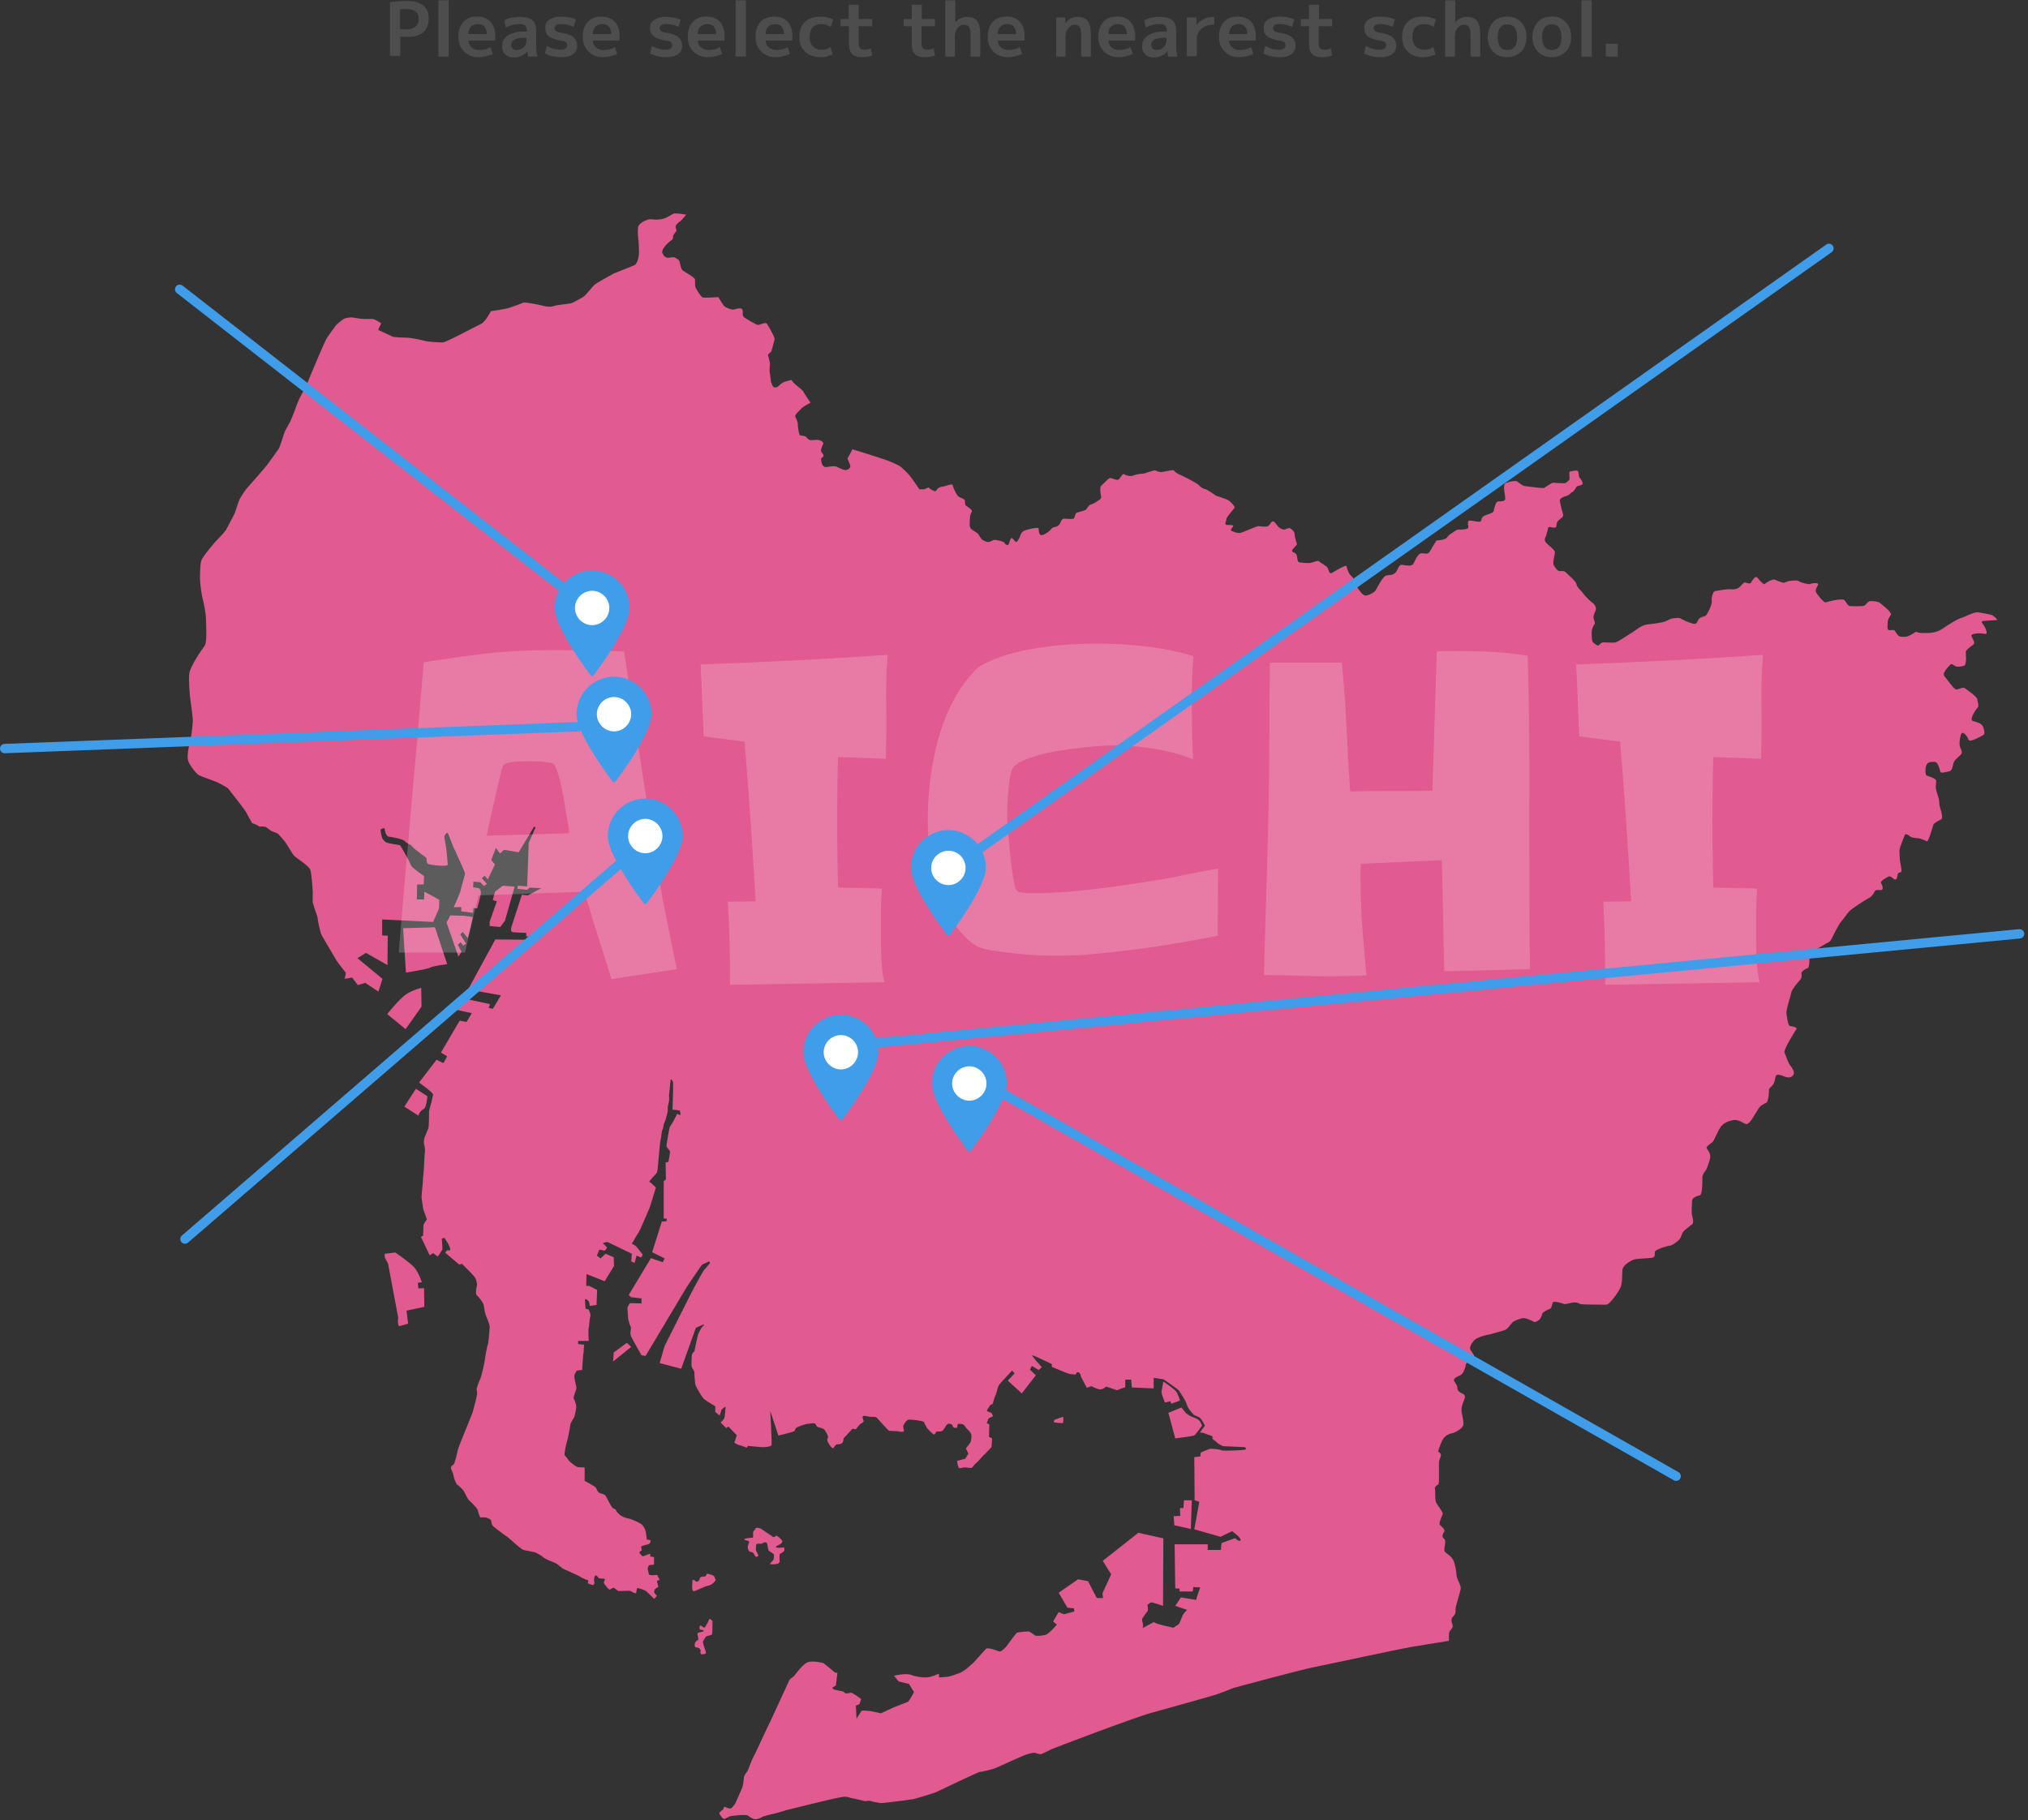 <?xml version="1.0" encoding="utf-8"?>
<!-- Generator: Adobe Illustrator 23.0.2, SVG Export Plug-In . SVG Version: 6.00 Build 0)  -->
<svg version="1.1" id="レイヤー_1" xmlns="http://www.w3.org/2000/svg" xmlns:xlink="http://www.w3.org/1999/xlink" x="0px"
	 y="0px" width="649px" height="582.6px" viewBox="0 0 649 582.6" style="enable-background:new 0 0 649 582.6;"
	 xml:space="preserve">
<rect x="0" y="0" width="649" height="582.6" fill="#333333" stroke="none"/>
<style type="text/css">
	.st0{opacity:0.85;}
	.st1{fill:#FF60A0;}
	.st2{opacity:0.2;}
	.st3{fill:#FFFFFF;}
	.st4{fill:#3F9DE9;}
	.st5{fill:none;stroke:#3F9DE9;stroke-width:3;stroke-linecap:round;stroke-linejoin:round;stroke-miterlimit:10;}
	.st6{fill:#4D4D4D;}
</style>
<g class="st0">
	<g>
		<polygon class="st1" points="196.4,432.9 196.2,435.8 202,431.1 200.6,429.8 		"/>
	</g>
	<g>
		<polygon class="st1" points="156.7,296.4 160.1,296.7 161.6,294.7 164.7,283.8 160.9,283.5 158.4,285.4 157.7,288.1 159,288.5 
			156.7,295 		"/>
	</g>
	<g>
		<path class="st1" d="M149.7,300.3c0,0,0.7-2.8,0.9-3.6s0.7-3.2,0.7-3.2l-3.1-0.4l-4.1-0.1l-1.2,2.3l3.8,10.9l1-1.6l-1.2-2.2
			l0.9-0.8l0.8,1l1-0.5l-1.9-3l0.8-0.8L149.7,300.3z"/>
	</g>
	<g>
		<path class="st1" d="M129,297.1l0.9,14.2c0,0,7.1-1.1,7.8-1.6s5.4-1.1,5.4-1.1l-3.9-11.8L129,297.1z"/>
	</g>
	<g>
		<path class="st1" d="M133.9,357.1c0,0,0.2-0.8,0.6-1.2c0.3-0.5,0.8-0.7,1.3-1.1c0.6-0.4,1-3.9,1-3.9l-3.7-2.4l-3.7,5.7
			L133.9,357.1z"/>
	</g>
	<g>
		<path class="st1" d="M123.9,324.6l5.9,4.8l5.1-7.2l-0.1-6c0,0-3.9,0.9-6,3C126.5,321.3,123.9,324.6,123.9,324.6z"/>
	</g>
	<g>
		<path class="st1" d="M135.7,412.3l-1.8,0.1l-0.2-1.8l1.3-0.2c0,0-1-3.1-2.4-4.7s-6.1-4.8-6.1-4.8l-3.4,0.4c0,0-0.1,1.2,0.2,1.5
			c0.2,0.3,0.9,1.7,0.9,1.7l3.2,17.1c0.1,0.3-0.1,1-0.1,1.3s0.3,1.6,0.3,1.6l3-0.8l-0.5-4.2l5.7-1.2L135.7,412.3z"/>
	</g>
	<g>
		<path class="st1" d="M226.9,518.4c-0.2,0.6-0.5,1.2-0.8,1.6s-0.5,1.2-0.9,0.9c-0.4-0.2-1.1-0.9-1.2-0.5c-0.1,0.4-0.3,1.1,0.1,1.2
			c0.4,0.1,1.6,0.2,0.9,0.6c-0.7,0.3-1.9,0.2-1.8,0.8s0.5,1.9,0.1,2s-0.7,0.5-0.9,0.9s-0.1,1.4,0.3,1.4s1.1,0.2,1.2,0.4
			s0.4,0.5,0.3,0.9c-0.1,0.4,0,0.9,0.3,0.9s1.6,0.1,1.4-0.7c-0.2-0.8-1.2-3.2-0.9-3.5s0.6-1.3,1.2-1.6c0.6-0.2,1.6-0.3,1.7-0.7
			c0.1-0.3,0.1-4.1,0.1-4.1C228,518.8,227.1,517.8,226.9,518.4z"/>
	</g>
	<g>
		<path class="st1" d="M228.7,504.8c-0.1-0.4-1-0.8-1.2-0.8c-0.4,0-1.2-0.5-1.3-0.2c-0.2,0.3-0.3,0.8-0.7,0.8
			c-0.3,0.1-1.3-0.1-1.5,0.5s-0.2,0.8-0.6,1c-0.3,0.2-0.8,0.2-0.8,0s-1-0.7-1-0.2c0,0.4-0.4,3.5,0.4,3.4c0.8-0.1,1.9-0.8,2.3-0.9
			c0.4-0.1,1.7-0.8,2.1-0.8c0.4,0,1.2-0.4,1.2-0.4s1.7-1.2,1.4-1.7C228.8,505.2,228.7,505.3,228.7,504.8z"/>
	</g>
	<g>
		<path class="st1" d="M240.7,492.2c-0.7,0-2.8,0.2-2.5,0.6c0.3,0.3,1.8,0.3,1.5,0.9c-0.2,0.6-0.5,1.3-0.4,1.8s0.4,1.2,0.8,1.2
			c0.3,0,0.8,0.2,1,0.4c0.2,0.2,0.6,1.2,0.8,1.2s1,0,0.7-0.7s-0.8-1.2-0.7-2s-0.1-1.5,0.7-1.5s1.2,0.1,1.4-0.1s1.3-0.7,1.5,0.1
			c0.2,0.8,0.2,2.1,0.7,2.4c0.4,0.3,1.5,0.8,1.5,1.2s0,1.2-0.2,1.6c-0.2,0.3-1.6,1.4-0.8,1.4s2.8,0.1,2.8-0.9s-0.2-2.3,0.2-2.5
			s1.2-0.6,1.3-1.1s0-1-0.4-0.9s-2.4,0.2-2.3-0.1s0.1-0.3,0.7-0.6c0.6-0.2,1.4-0.8,1.4-1.2s-1.7-2.1-2.1-1.8s-0.7,0.6-1.1,0.2
			c-0.4-0.3-3.7-2.5-3.7-2.5c-0.4-0.2-1.4-0.5-1.7-0.1c-0.2,0.4-0.8,1-0.8,1.3C240.9,491,241.3,492.2,240.7,492.2z"/>
	</g>
	<g>
		<path class="st1" d="M340.1,453.5c-0.4,0.1-2.1,0.8-2.3,0.8c-0.2,0.1-0.6,0.3-0.6,0.8c0,0.4,3,0.4,3,0.4S340.5,453.4,340.1,453.5z
			"/>
	</g>
	<g>
		<polygon class="st1" points="375.8,488.2 381.1,489.4 381.4,480.2 378.9,480.2 378.7,482.7 377.6,482.7 377.7,485.2 375.6,485.3 
					"/>
	</g>
	<g>
		<path class="st1" d="M384.7,456.3c0,0-0.5-1.2-0.8-1.5s-0.9-0.8-1.2-0.8c-0.2-0.1-1.7-0.7-1.9-0.8c-0.2-0.2-0.9-0.6-1.2-0.8
			c-0.2-0.2-1.5-1.9-1.5-1.9l-4.2,1.7l2.2,8.2c0,0,5.5-0.7,6-0.9S384.7,456.3,384.7,456.3z"/>
	</g>
	<g>
		<path class="st1" d="M372.3,442.2c0,0-0.5,2.6-0.6,3.2c-0.1,0.7,1.1,3.5,1.1,3.5l1.8-0.4l0.2,0.8l2.8-1c0,0-0.5-1.8-1-2.6
			C376.2,444.8,372.3,442.2,372.3,442.2z"/>
	</g>
	<g>
		<path class="st1" d="M637.3,196.8c-0.5-0.1-3.4-0.8-4.6-0.8c-1.3,0-4,1.5-5.1,1.8s-3.9,2-5.9,3.4s-4.3,1.4-4.8,1.4
			s-2.7,0.1-3.2-0.2s-0.8-0.1-1.5,0.4c-0.8,0.5,0,0-1.1,0.6s-1.9,0.4-2.8,0.4s-1.5-1.4-1.9-1.9s-1.2-0.1-1.9-0.2s-0.4-1.6-0.4-2.5
			s0.5-1.6,1-2.4c0.5-0.8-3.1-3.5-3.6-3.9s-2-0.5-2.9-0.5s-1.3,1-1.9,1.4c-0.6,0.4-3.9,0.2-4.6,0.2c-0.8,0-1.4-1.4-1.8-1.9
			c-0.4-0.5-3.2,0-3.7,0.1s-1.6,0.4-2.3,0.6c-0.6,0.2-2.7-2.4-3.1-3.2s0.2-1.5,0.6-2.4c0.4-0.9-2.1-0.5-2.5-0.3
			c-0.4,0.3-3.2-0.5-3.7-0.9s-1.9-0.1-2.5-0.1s-1.6,0.4-2.1,0.6s-2.5-0.8-3.1-1s-2.7,0.9-3.1,1.4s-1.9-1.5-2.5-2.1s-1.6,1.1-1.9,1.6
			c-0.2,0.5-1,0.4-1.6,0.1s-1,0.2-1.9,1.2s-2.2,1-3.2,0.9s-4.3,0.5-4.9,0.6s-1.2,2.2-1,3.2s-1.4,4.2-1.9,4.6c-0.5,0.4-1.4,0.4-2,0.9
			s-0.5,0.8-0.9,1.4c-0.4,0.6-1,0.4-1.9,0.1c-0.9-0.2-2.9-1.2-3.4-1.5s-1.6,0-2.2,0s-1.8,0.6-2.6,1c-0.9,0.4-4.2,0.8-5.9,1
			s-3.8,2-4.6,2.5c-0.9,0.5-4.5,3-5.4,3.2s-3.2,0-3.9,0c-0.6,0-1,0.5-1.4,0.9s-1.1-0.3-1.8-0.8s-0.5-3.2-0.5-3.7s0.4-1.6,0.8-2.1
			s0-1.2-0.2-1.9c-0.2-0.6,0.1-1.4,0.6-2.5s-0.5-2.3-1-2.6s-2.4-2.1-2.9-2.9c-0.5-0.8-2-1.9-2.2-3s-2.8-3.1-3.4-3.8
			c-0.6-0.6-1.4-0.4-2-0.4s-1.5-1.1-1.9-2s0.4-3.1,0.4-4s-2.1-2.2-2.9-3.2s0.1-1.9,0.2-2.5s0.4-1.2,0.5-2s1.1-0.2,2-0.2
			s0.6-0.8,0.8-1.4c0.1-0.6,0.9-1.3,1.6-1.8c0.8-0.5,0.3-1.6,0-2.5c-0.2-0.9-0.4-1.7-0.6-2.7s1-1.4,2.2-1.8c1.2-0.4,1.2-1,1.6-1.1
			s1.1-1,1.4-1.6c0.2-0.6,1.4-0.5,1.9-0.9s-0.2-1.5-0.7-2.1s-0.3-1.3-0.5-2c-0.3-0.8-2.1-0.1-2.6-0.1s-0.2,1.4-0.2,2.2
			s-0.8,1-1.1,1.4c-0.4,0.4-3.4,0-4.1,0s-2.6,1.6-3.1,1.7c-0.5,0.1-5-0.5-5.9-0.6s-1.8-0.9-2.4-1.4s-2.5-0.1-3.8,0.4
			c-1.2,0.5-0.2,3.6-0.2,4.9c0,1.2-1.4,0.9-2.3,1s-1.2,2.4-1.4,3.1s-2.4,1.1-3.2,1.6s-0.6,1.1-0.9,1.6c-0.2,0.5-2.9-0.2-3.6-0.2
			s-0.6,1-0.4,2c0.3,1-2.6,0.9-3.2,0.9s-1.4,0.7-2,1.1c-0.6,0.4-1,0.5-1.6,1.4s-3.4,1-3.4,1s-1.4,2.2-2.1,3.5
			c-0.8,1.2-1.6,0.5-2.8,0.6s-2.1,2.8-2.6,3.5s-2.3,0.4-3.4,0.2s-1.2,1-2,2.2s-2.2,1-3.2,1.2s-3,4.1-3.4,4.8
			c-0.4,0.6-1.8,1.4-2.9,1.6c-1.1,0.3-2.2-1.6-2.6-2.1s-1-2-1.4-3s-1.1-1.2-1.5-1.9c-0.4-0.6-0.8-1.9-0.9-2.4s-3.4,1.4-4.5,2.1
			c-1.1,0.7-1.1-0.8-1.5-1.5c-0.4-0.8-2.4-1.6-2.7-2.1c-0.4-0.5-2.1,0.4-3,0.5s-2.8-0.1-3.4-0.2s-0.6-1.4-0.8-2.2s-0.9-0.9-1.4-1.2
			s0.7-1.5,1.2-2s0-1.1-0.1-1.6s-0.4-1.4-0.4-2.1s-0.9-1.5-1.4-1.8s-1.4,0.4-2,0.4s-1.5-0.5-2-1.1s-0.9-1.4-1.5-1.5
			s-0.9,1.1-1.6,1.5s-2.6,0-3.1,0s-4.5,1.8-5.5,2.1c-1,0.4-2.6-0.4-3.1-0.6s0.1-0.8,0.5-1.4c0.4-0.6-1.4-0.4-2.1-0.5
			c-0.8-0.1,0-1.3,0-1.9s2.4-3.2,2.6-3.6c0.2-0.4-1.5-2.1-2-2.4s-1.6-0.6-2.3-0.9c-0.6-0.2-1.4-0.4-1.9-0.7
			c-0.5-0.4-2.6-1.8-3.1-1.9s-1.5-0.5-2-1.2s-6.1-3.5-6.5-3.6s-1.5-0.9-1.6-1.2c-0.1-0.4-3.5,0.5-4.1,0.5s-1.4-0.3-1.8-0.5
			c-0.4-0.3-3.4,1-3.9,1s-2.4,0.2-3.2,0.6s-2.4,0-2.9-0.4s-1.2,1-1.7,1.6s-2.4-0.5-2.9-0.4s-2.1,1.9-2.8,2.5c-0.6,0.6-0.1,3,0,3.6
			s-0.8,1-1.5,1.5s-1.4,0.8-1.9,0.9c-0.5,0.1-1.5,1.7-1.5,1.7s-2.4,0.8-2.9,0.9s-0.6,1.4-0.9,1.8c-0.2,0.4-2.4,0.1-3.2,0.1
			c-0.9,0-1.1,1.5-1.5,1.9s-0.5,0.6-1.5,0.8s-0.9,0.5-1.4,1s-2,1.6-2.8,1.6s-0.9-1.4-0.9-2.1s-4.3,0.4-4.9,0.8s-0.9,1.1-1,1.5
			s-0.5,1.2-1,1.8s-0.9-0.5-1.5-1s-0.9,1.2-1.2,1.9c-0.4,0.6-1.1,0-1.4-0.5s-2.3-0.8-2.9-0.9s-1.1,0.4-1.8,0.6
			c-0.6,0.3-1.5-0.2-2.1-0.5c-0.6-0.2-1.2-1.5-1.5-1.9c-0.2-0.4-1.4-1-2.2-1.6c-0.9-0.6-0.5-2.6-0.5-3.4s0.2-1.6,0.6-2.2
			s-1.4-1.6-1.8-1.9c-0.4-0.2-0.4-1.2-0.4-1.7s-1.6-0.9-2.1-1.3c-0.5-0.4-1.6-2.6-1.8-3.5c-0.1-0.9-2.2,0.3-3.5,0.4s-2,1.5-2,1.5
			s-1.8-0.6-2-1.1s-1.2,0.4-1.8,0.4s-1.4,0-1.4,0l-1-1.5c0,0-1.3-1.9-2.1-2.9s-1.8-1.8-2.5-2.5c-0.8-0.8-1.9-1.1-3.6-1.9
			c-1.7-0.8-12.2-4-12.2-4l-1.6,3c0,0,0.4,0.9,0.8,1.9s-0.4,1.5-1,1.7c-0.6,0.3-2.4-0.6-3.2-1c-0.9-0.4-2.4,0-3.4,0.1
			s-1.5-1.1-1.6-2.1s0.2-0.7,0.6-1.2s-0.1-1-0.5-1.5s0.1-1.6,0.5-2.5s-1.1-1.3-1.6-1.4s-1.6,0.1-2.2,0.1s-1.1-0.4-1.5-0.9
			s-1.1-0.5-1.9-0.6c-0.7-0.1-0.9-3.6-0.9-4s-0.6-1.5-0.8-2.1s1.6-2.1,2-2.6s2.9-1.8,2.9-1.8s-2-2.9-2.3-3.5
			c-0.2-0.6-1.9-1.7-2.6-2.4c-0.8-0.6-1.2-1.4-1.2-1.4s-1.5,0.4-2.2,0.6s-1.6,1-2.1,1.5s-1.5,0.2-1.5,0.2s-0.8-1.4-0.8-1.9
			s-0.4-2.8-0.4-3.3s0-1.5,0.1-1.9s-0.4-2.5-0.6-3s1-1,1.1-1.5s0.9-3.1,1-3.8c0.1-0.6-2-4.2-2.5-4.9c-0.5-0.6-2.1,0.4-2.8,0.4
			c-0.6,0-3.7-1.9-4.4-2.4c-0.6-0.5-0.5-0.9-0.5-1.9s-0.6-1-1.1-1s-1.6,0.4-2.1,0.4s-2.1-0.6-2.6-1s-2-3-2-3s-4.4,0.3-5,0.1
			c-0.6-0.1-2.3-3-2.4-3.4c-0.1-0.4,0-1.8-0.1-2.4s-3.4-2.5-3.9-2.8s-0.9-2.2-1-2.8s-1-1.1-1.6-1.4c-0.6-0.2-1.4,0.1-2,0.1
			s-1.3-0.1-1.9-1.5c-0.6-1.4,2.6-4,3-4.2s0.4-0.9,0.4-1.2s0.5-1,0.9-1.4s0-0.9-0.1-1.5s1-1.6,1.5-1.9s1.9-2.1,1.9-2.1
			s-3.4-0.6-4.1-0.3c-0.8,0.4-2.1,1.3-2.9,1.5c-0.8,0.3-2,0.4-2.6,0.4s-1.8-0.2-2.3-0.1s-3.2,1-3.5,2.5c-0.2,1.5,0,3.5,0.1,4
			s0.2,3.1,0.2,4.1s-0.4,3.6-1.5,4.1s-5.8,2.3-6.5,2.6c-0.8,0.4-5.6,3.1-6.2,3.6s-2.8,3.4-3.6,3.9c-0.9,0.5-3.1,1.9-4.1,2.1
			s-4.4,0.5-5.5,0.9s-2.9,0-3.6-0.2c-0.8-0.2-5.4-1.2-6.1-0.9c-0.8,0.4-3.5,1.3-4.4,1.6c-0.9,0.4-5.9,1.1-5.9,1.1s-1.8,3.5-3.2,4.1
			s-11.1,5.9-12.2,5.9s-4.4-0.1-6.2-0.6s-4.6-0.9-5-0.9s-4.6-0.1-5-0.4s-4.5-2.1-4.5-2.1l1-2.1c0,0-2-1.4-2.8-1.4s-1.6,0-2.8,0
			s-3.2-0.5-3.9-0.5c-0.6,0-2.1,0.2-2.5,0.5c-0.4,0.2-2.3,1.7-2.6,2.2c-0.4,0.5-2.4,3.3-2.8,3.9s-2,4.4-2.5,5.5s-3.9,9.2-4.1,9.8
			c-0.3,0.5-2.4,4.4-2.6,5s-2.2,5.9-2.6,6.6c-0.4,0.7-1.2,2.1-1.6,2.9c-0.4,0.8-1.5,5-2.1,5.8s-3,4.2-3.6,5s-5.2,6.1-5.9,6.8
			c-0.6,0.6-2.5,3.2-3,4.4c-0.5,1.1-1.1,3.4-1.5,4.3c-0.4,0.9-2.1,4-2.6,5s-2.6,3.1-3.1,3.6s-4.6,5.2-5,6.6
			c-0.4,1.4-0.4,4.9-0.4,5.9s0.5,5,0.8,6s1.1,5.1,1.1,6.4c0,1.2,0.5,7.7-0.4,8.9s-4.6,6.5-4.9,8.8c-0.3,2.2,0.1,6.2,0.2,7.4
			c0.1,1.1,1,6.9,0.9,8.2c-0.1,1.4-0.6,6-1,7s-0.9,4.1-0.5,5.4s2.5,4.1,3.4,4.6c0.9,0.5,4.9,1.8,5.9,2.3s3.2,1.6,3.6,2.1
			s5.1,6.5,5.5,7.2c0.4,0.8,2.1,3.8,2.1,3.8s1.6,0.4,2.3,1.1c0,0,1.7-0.2,2.2,0.2c0.6,0.4,1.3,1,1.7,1.2c0.3,0.2,1.8,0.6,2.2,1
			c0.4,0.4,1.6,1.8,2.1,2.4s2.4,4.1,3.1,4.7s4.6,3.1,5,4.3c0.4,1.2,0.8,6.6,0.8,7.3s-0.1,2.8,0,3.2c0.1,0.4,0.7,2.4,0.9,2.9
			s0.7,1.9,0.7,2.5s0.8,3.8,1,4.5s4.6,7.9,4.9,8.5s3.1,4.1,3.1,4.1l-0.4,1.9l2.4-0.4l1.8,2.4l2.4-0.7l4.2,2.8l1.3-4.1l-8-6.6
			l2.7-1.7l6.9,3.9l0.1-9.4l-1.8-0.1v-5.1l16.3,0.8l1.9-4.3l0.1-2.8l-4.8-2.6l-0.1,2.5h-2.3l0.1-4.8h2.1l0.1-2.7
			c0,0-3.7-2.5-4.1-3.3c-0.4-0.7-0.6-1.5-1.2-2.4c-0.6-1-2.2-4.2-2.5-4.2s-3.7-0.6-4.2-0.8c-0.5-0.2-1.2-1-1.4-1.5
			c-0.2-0.5-0.7-2.5-0.4-2.8c0.4-0.2,1.2-0.5,1.2-0.1s0.4,2.4,1.3,2.5c1,0.1,4.8,0.8,5.2,1.5c0.4,0.6,1.9,1,2.3,1.6
			c0.4,0.6,1.8,1.6,2.3,2c0.5,0.5,2.3,1.5,2.3,1.9c0,0.5,0,1.6,0.6,1.8s3.3,0.5,4,0.5s2.2,0.1,2.2-0.4s-0.4-3.9-0.4-4.3
			c0-0.5-0.7-4.2-0.7-4.6s0.9-1.8,1.2-1c0.4,0.9,1.7,4.6,2.1,5.2c0.4,0.6,0.8,1.9,1.1,2.4c0.2,0.5,2.3,4.8,2.2,5.4s-1.4,4.8-1.4,5.2
			c0,0.4-2.2,5.4-2.2,5.4l2.4-0.1v1.4l3.8,0.5l0.1-1.6l1.2,0.2c0,0,1.2-4.3,1.2-5.1s-0.6-1.4-0.6-1.4l-1.9-0.3l0.1-1.8l2.2,0.2
			l1.2,1.2l0.9-0.7l-1.6-1.8l0.9-0.8l1,1.2l2.3-4.8l-1.2-1.4l1.5-3.9l1.3,1.8l1.3-1.2l4.7,0.8l4.9-8.2l0.5,0.2l-2.2,5l-0.5,13.9
			l-3-0.2l-0.1,1l3.1,0.3l0.8-0.7l3.7,0.2l-4.3,2.3l-1.9-0.2l-3.4,10.5c0,0-0.4,1.4,0.6,1.5s4.2,0.2,4.2,0.2v1.1l2.9,0.2v0.9
			l-12.8-0.1l-8.7,16l10.5,1.9l-2.6,4.3l-1.3-0.3l0.4-1.2l-7.9-1.7l-1,1.4H147l-1.5,2l5.5,1.2l-1.7,2.8l-2.2-0.4l-6,10.2l2,1.2
			l-1.2,2.2l-2.2-1.1l-5.6,7.3c0,0,4.7,3.3,4.5,3.9s-0.4,1.9-0.5,2.3s-0.8,2.6-0.8,3.1s0,4.5-0.2,5.2s-0.9,2.2-1.2,3
			s-0.3,1.8-0.2,2.2s0.5,1.8,0.2,3.1c0,0-0.2,3.1-0.2,3.8s-0.2,2.6-0.2,3c-0.1,0.4-0.2,2-0.2,2.4s-0.2,2-0.2,2s-0.2,2.2-0.2,2.7
			c0.1,0.5,0.4,3.6,0.7,4.3s1,2.8,1,2.8s-1.1,1.4-1.1,2s-0.1,3.2-0.1,3.2l-0.7,0.4l2.8,5.9l1.1-0.7l1.5,1.1c0,0,1.5-2.2,1.5-2.4
			s-0.2-3.3-0.2-3.3l0.8-0.3c0,0,2.3,3.2,1.8,4h-1l-0.5,0.8l4.5,3.8l0.8-0.3c0,0,3.8,3.7,4.2,4.4s0.8,2,0.6,2.7s-0.5,2.6,0,3
			s2.2,2.5,2.2,3.2c0.1,0.7,0.4,2.6,0.7,3.3c0,0,1.3,2.8,1.2,3.8s-0.3,4.8-0.6,5.5s-0.9,4.3-1,5.2c-0.1,0.8-1.1,5.2-1.4,5.7
			s-1.2,3.1-1.2,3.4c0.1,0.3,0.2,0.7,0.2,1.3s-1.1,4.9-1.4,5.9c-0.3,1-4.6,11.2-4.8,12.2s-1,4.7-1.5,4.8s-0.8,0.8-0.7,1.1
			c0.1,0.3,0.8,1.8,0.8,2.2s0.8,2.8,1.2,3s1.9,1.6,2.2,2.2s1.1,2.2,1.4,2.6c0.3,0.3,2.8,2.6,3,3.4s0.6,2.3,0.9,2.3
			c0.3,0,1.8-0.1,2.2,0.2s1.1,0.2,1.2,1c0.1,0.8,0.3,1.4,0.7,1.7c0.3,0.2,3.4,2.7,4,3s2.8,2.4,3.3,2.8s2,1.8,2.7,1.8
			c0.7,0.1,2.8,0.6,3.1,0.6s2.4,1.2,2.8,1.6c0.4,0.4,1.7,1,2.2,1.2c0.6,0.2,1.8,0.7,2.1,0.9s1.7,1.3,1.9,1.5s5.2,2.3,5.7,2.7
			s2.6,1.2,2.6,1.2l-0.2,0.9l1.7,0.6l0.5-0.7c0,0-0.2-0.4-0.2-0.8s0.1-1.9,0.7-1.6c0.6,0.3,0.6,0.8,1,0.9s2,0,1.8,0.4
			s-0.5,0.8-0.3,1.2c0.2,0.4,1.6,2.2,1.9,2s1.2-0.8,1.4-0.5s0.8,0.5,1,0.8s2,0.1,2.6,0.1s1.5-0.1,1.9,0.2c0.4,0.3,1.4,0.8,1.5,0.4
			c0.1-0.3,0.1-1.5,0.4-1.5c0.3,0,2.4,0.6,2.9,1.1s2.5,2.4,2.5,2.4l0.8-1l-0.9-1.1l0.2-1l1.2-0.8l-0.5-1.9l0.9-0.3l-0.8-1.6
			c0,0-1,0.1-1.3,0.1s-0.8,0-1.1-0.1s-0.5-1.2-0.6-1.8s0.4-1.3,0.4-1.3l1.6-0.2v-2.4l-1.2-0.2v-0.9c0,0-1.8,0.6-2.2,0.8
			c-0.3,0.2-0.9-0.5-1.2-1s0.7-0.8,0.7-0.8s-0.2-0.8-0.2-1.2s2.2-0.7,2.5-0.9c0.3-0.2,0.6-0.8,0.5-1.1c-0.1-0.3-1.2-0.3-1.2-0.3
			s-0.3-2.6-0.5-3.1s-0.6-1.3-1.2-1.8c-0.6-0.5-3.3-1.7-3.9-1.8s-1.8-0.4-2.4-0.8c-0.7-0.3-1.8-1.5-1.8-1.8s-0.8-0.7-1.1-0.8
			c-0.3-0.1-1.9-3.2-2.2-3.8c-0.3-0.6-1.4-0.8-2-1s-0.9-1.2-1.2-1.7s-3.6-2.2-3.6-2.2v-4.3c0,0-1.3,0-2.1-0.1s-2.8-1.8-3.1-2.3
			s-1-1.2-1.2-1.5s0.5-3.8,0.7-4.2c0.2-0.4,1.1-5.1,1.1-5.5s0.8-1.8,1.1-2.2c0.3-0.4,0.8-2.8,0.8-3.5c0.1-0.7-0.6-2.5-0.8-2.8
			s0.6-2.3,0.8-2.9s-0.3-2.2-0.4-2.7c-0.1-0.5-0.2-1-0.2-1.5c-0.1-0.5,0.8-1.8,0.8-1.8l1.7-0.2c0,0,0.2-3.7,0.3-4.5
			c0.2-0.8,0.3-3.6,0.3-3.6l-1.9-0.2v-1h3.4c0,0-0.2-3.6,0-4.2s0.2-2.8,0.5-3.6s-0.6-2.3-0.6-2.3l-0.9-0.2c0,0-0.2-2.2-0.2-2.8
			c0-0.7,1.2,0.2,1.3,0.7c0.2,0.5,0.2,1.2,0.2,1.2l2.2-0.3l0.2-4.8l-2.5-1.3h-1l0.1-3.8l5.8,2.3l3-4.9l-0.1-2.8l-2.6-1.1l-1.6,1.5
			l-1.2-0.9l0.8-1.9l1.8,0.3l0.7-1l-1.4-1.4l1.4-0.4l7.9,3.8l-0.2,2.5l1.1,0.4l0.6-2.3l1.5,0.6l0.5-0.9c0,0-1.2-1.5-1.8-2.3
			s-1.7-1.2-1.7-1.2s1.6-2.8,2.1-3.5s3.2-7.1,3.5-7.8s2.1-6.7,2.1-6.7s-1.8-1.8-2.1-1.8s2.1-2.6,2.4-2.9c0.3-0.3,0.5-4.5,0.6-5
			s0.4-5,0.6-5.5c0.2-0.5,0.3-2.8,0.6-3.3s0.3-1.9,0.7-2.4c0.3-0.5,0.8-2.8,0.9-3.1s0.1-1.2,0.1-1.7c0-0.4,0.3-1.4,0.4-1.9
			s0-1.6,0-2s0.3-2.2,0.3-2.8c0-0.6,0.2-1.6,0.2-2.1c0.1-0.5,0.8,0.6,0.8,0.9c0,0,0,1.8,0,2.3s-0.2,6.4-0.2,6.4s2.3,0.1,2.4,0.4
			c0.1,0.3,0.3,1.5-0.1,1.3c-0.4-0.2-0.8-0.4-0.8-0.4s-1.4,2.8-1.7,3.2c-0.2,0.3-0.8,1.1-0.8,1.5c-0.1,0.4-1,5.4-0.9,5.8
			c0.1,0.3,1,1.2,1.1,1.5s-0.5,3.4-0.5,3.4l-0.9,0.2l0.1,5.4l-0.7,0.6V390l1,0.1l-0.1,0.8l-1.5,0.1l-3.1,9.8l4,2l-0.6,1.2l-3.8-1.3
			l-7.1,11.8l0.7,0.7l3.4,0.4v1.6l-3.7-0.1c0,0-0.8,1.1-0.8,1.6s0.2,2.8,0.2,3.2c0,0.4,0.3,1.2,0.4,1.7c0.1,0.4,0.6,1.1,0.5,1.8
			c-0.1,0.7-0.3,1.4,0,2.2c0.3,0.8,3.4,6.2,3.4,6.2l1.3,0.2l13.2-22.1c0,0,4.8-7.2,5-7.2s2.2-1,2.2-1s0.3,0.7,0,0.9
			c-0.3,0.2-1.2,1.5-1.6,1.8s-4,7.1-4,7.1l-8.7,17.3l-1.6,5.5l6.9,1.8l4.7-13.1l1.8-0.8c0,0,1-0.5,0.8-0.1s-0.5,0.4-0.8,0.9
			s-0.8,1.4-1,1.8s-1.3,5.8-1.3,5.8s-0.5,0.2-0.7,0.8c-0.2,0.6-0.3,3.7-0.1,4.2s0.8,1,0.8,1.7s0.2,3.3,0.3,3.8s2,4,2.8,4.7
			s3.6,2.3,3.6,2.3v1.8l1.4,1.2l0.6-1.9c0,0,1.3-1.2,1.3-0.8s-0.2,3.2-0.5,3.7s-1.1,1.2-1.1,1.2l1.8,1.8l0.7-0.5l2.7,2.8l-0.8,2.4
			c0,0,1.3,0.8,1.8,0.8c0.5,0.1,2.2,0.8,2.2,0.8l0.3-0.6c0,0,3.4,0.3,4.4,0.4s3-0.2,3.2-0.6c0.2-0.3-0.4-11-0.4-11l2.6,7.9
			c0,0,5.1-1.2,5.2-1.5c0.1-0.3,0.2-0.8,0.7-1.1s2.4-1,3.1-1.1s2.6-0.4,2.8-0.1c0.2,0.3,0.5,1,0.9,1.1s1.7,0.4,2,0.8
			c0.3,0.3,1.2,1.8,1.2,2.3s-0.6,0.6,0,1.8s1.4,2,1.7,1.8c0.2-0.2,0.7-1.2,1.2-1.2s1.3,0,1.7-0.5s0.2-1.4,0.6-1.7
			c0.3-0.2,2.6-2.8,2.6-2.8l1.1,0.2c0,0,1.2-1.7,1.6-1.8c0.3-0.2,0.9-0.5,0.9-0.8s-0.9-1.8,0.2-1.7s1.6,0.3,2.2,0.3s1.4-0.1,1.8,0.3
			s3.4,3.8,3.8,4.1c0.4,0.2,2.9,0.1,3.3,0.3s1.8,0.2,1.6-0.4c-0.2-0.6-0.3-1.1-0.2-1.5c0.2-0.4,0.9-1.8,1.7-1.9s4.8,0.4,4.9,0.8
			s0.8,1.5,0.9,1.8c0.2,0.3,2.1,2.3,2.4,2.2c0.3-0.2,0.5-1,0.8-1s1.4,0.1,1.9-0.3s1.2-2.2,1.8-2.2s1.3,0.2,1.3,0.5s0.3,0.8,0.7,0.8
			c0.3,0,0.8,0,0.8,0l0.2-1.2c0,0,1.2-0.2,1.8,0.2c0.6,0.4,0.8,1.1,1.4,1.6s1.2,1.3,1.2,2s-0.2,1.9-0.4,2.2s-1.4,1.8-1.4,1.8
			l0.8,1.7l-1,1.6l-2.6,0.7c0,0,0.2,2.2,0.7,2.3c0.4,0.1,0.9-0.1,1.4-0.2s2.3,0.3,2.6,0.1s1-1.3,1.5-1.6s2-2.3,2.7-2.8l2.1-2.2
			l0.2-2.8l-1-0.5l0.1-4c0,0-0.4-0.2-0.7-0.3s0.3-1,0.4-1.4s0.8-0.5,1.2-0.7c0.5-0.2,0-0.8-0.1-1.1c-0.1-0.3-1.2-0.5-1.5-0.7
			s0.7-1.4,0.8-1.7c0.1-0.2,0.5-0.5,0.8-0.5s0.6-2,1-2.7s0.8-2.9,1.2-3.5c0.4-0.6,4.2-4.6,4.2-4.6l0.8,0.9l-2.2,2.3l4.5,4.1l4.5-5.8
			l-1.9-1.8l0.6-1.2l2.2,1.3l1-0.9c0,0-3.6-3.9-3-3.8s6.2,2.8,6.2,2.8v0.9c0,0,5.4,2.3,5.8,2.3s1.8,0.2,1.8,0.2s0.3-0.9,0.8-0.8
			s0.8,0.7,0.8,0.9s0.2,0.8,0.4,1.1c0.2,0.3,1.6,3,1.6,3l1.5-0.5c0,0,2.2,1.2,3.1,1s1.6-0.9,1.6-0.9l3.5,1.2c0,0,2-0.9,2.6-0.9v-2.5
			h1.9l0.2,2.5l7,0.3V441l3.2,0.5c0,0,4.6,3.2,4.9,3.6s2,3.1,2.2,3.7s0.7,1.8,1,2.2c0.3,0.5,1.2,1.5,1.5,1.8s1.5,0.6,2,1
			s1.6,2.5,1.6,2.5l-1.6,2.2c0,0,1.3,0.1,1.8,0.4s2.1,0.6,2.2,0.9s-0.2,0.6,0.3,1s0.8,0.5,1,0.8s1.9,1.3,2.2,1.3
			c0.3,0,6.5,0.3,6.8,0.3s0.8,0.7,0.1,0.8c-0.7,0.2-7,0.5-7.5,0.2s-3-0.5-3.4-0.5s-3.2,1.2-3.2,1.2l-0.2,1.3l-1.9,0.2l0.1,13.8
			l1.5,0.5l-1.6,8.8l8.4,2.4l3.7-1.8c0,0,1,0.8,1.4,1.1c0.4,0.3,1.2,1.2,1.3,1.5c0.1,0.2,0,0.7-0.7,0.4s-0.8-0.8-1.2-0.7
			c-0.4,0.1-4.2,1.5-4.2,1.5l-0.2,2.2h-4.2v-1.8h-10.6l0.2,14.1l1.4,0.1v0.9h4.2l0.2-1.4l2.2,0.1c0,0-1.2,3.2-1.3,4l-4.9-0.8
			l-1.8,2.7l3.8,1.3c0,0-1.2,1.1-1.4,1.7s-1.2,2.8-1.2,2.8l-1.8,1.2c0,0-5.4-1.1-6.3-1.8l-3.5,1.9c0,0,0.2-0.9,0-1.6
			c-0.2-0.7-0.3-1.2-0.1-1.5s1.5-2.2,1.7-2.4s-0.1-1.9-0.1-1.9s0.9-0.8,1.2-0.8c0.3-0.1,3.8,1.1,3.8,1.1l0.1-21.6l-8-1.8l-11.4,9
			l2.7,4.3l-2.8,6.1l0.2,1.5h-2l-2.8-5.4l-3.2-0.6l-6.2,4.3l2.8,4.8l2.1,0.2l0.1,1l-3.3,0.9l-1.7-0.7l-1.8,3l1.2,1
			c0,0-2.4,3-3.7,3.3c-1.2,0.3-2.8,0.4-3.2,0.2c-0.4-0.2-1.6-1.3-2.2-1.3s-3.5,0.2-3.8,0.5s-2.2,2.8-2.8,3.7
			c-0.5,0.8-2.1,2.4-2.7,2.2s-3.8-1.5-4.3-0.8c-0.6,0.7-3.3,3.6-3.7,4.1s-1.7,1.5-2,1.8s-0.8,0.7-1,0.8s-1.1,0.8-1.7,1
			s-3.2,1.2-3.9,1.2c-0.7,0.1-2.7,0.2-2.7,0.2v-1.2c0,0-2.6,1.2-3.9,1.2c-1.3,0.1-3.5-0.2-5-0.8s-5,0.1-5.5,0.3l1.5,1.8l3.3,0.8
			l1.6,2.6c0,0-1.5,2.8-1.9,3.1c-0.4,0.2-3.9,1.5-4.6,1.8s-4.1,1.9-4.1,1.9s-4.6-1.2-6.2-0.8l-1.6,2.5l-0.2-4.2c0,0,1-0.2,1.2-0.6
			s0.5-1.5,0.5-1.5s-2.9-2.1-3.3-2s-1.7,0.4-1.9,0.1c-0.2-0.3-0.8-0.6-1.1-0.6s-1.6-0.4-2-0.4s-1.2-0.6-0.8-0.8c0.4-0.2,1-0.6,1-0.6
			l0.5-4.1c0,0-0.6,0.2-1.1-0.3s-3.4-2.8-3.4-2.8s-3.4-0.9-5.1-0.2s-4.1,4.2-4.4,4.5c-0.3,0.2-1.2,0.8-1.4,1.2s-4.7,10.2-5.8,12.6
			c-1.2,2.3-5.2,11.2-5.8,12.2s-1.5,3.9-1.8,4.3c-0.3,0.4-1,1.3-1.1,1.8s-0.2,2.9-0.7,3.8c-0.4,0.9-2,4.8-2.4,5.2
			c-0.4,0.5-0.9,1.2-1.4,1.2c-0.5-0.1-1.8-0.6-1.8-0.6l-0.4,0.9c0,0-1.2,0.8-1.2,1.2c0,0.3,1.1,1.8,1.5,1.8s1.3-0.6,1.8-0.8
			c0.4-0.2,5.3-0.7,5.8-0.3c0.4,0.3,1.6,1.2,2.4,1.2c0.8,0,1.8-0.4,2.2-0.7s3.8-1.1,4.3-1.2c0.6-0.1,3.6-1.1,4.2-1.2
			c0.7-0.2,12.7-3.1,13.6-3.3s3.9-0.9,4.7-0.8c0.8,0.1,1.4,0.4,2.6,0.6c1.2,0.2,2.8,0.7,3.4,0.8s1.2-0.3,2,0s2.2,0.4,2.8,0.6
			c0.6,0.2,5.7-0.6,6.2-0.6c0.6,0,4-0.6,4.4-0.6s6.6-1.9,7.3-2.2c0.8-0.3,13.6-6.6,14.4-6.6s3.8-0.8,4.6-1.1
			c0.8-0.3,9.2-4.2,10.3-4.5c1.2-0.3,2.1-0.6,2.7-0.4c0.6,0.2,1.6,0.6,2.2,0.2c0.7-0.3,2.6-1.2,2.9-1.4s26.6-10.2,31.8-11.6
			s19.6-5.5,20.6-5.8s5.1-1.9,5.8-2.2c0.7-0.2,22.8-6.2,26.4-6.8c3.6-0.7,26.2-5.6,30.9-6.4c2.1-0.4,6.9-1.1,11.7-1.9l0,0
			c0,0,0-1.4,0-2.1s0.2-1,0.9-1.8s-0.1-1.8-0.1-2.6c0-0.9,0.4-1.1,0.9-1.7c0.5-0.6,0.4-1.3,0.4-2c0-0.8,1.4-5.1,1.6-6.1
			s-0.1-1.5-0.5-2.4s-0.8-1.8-0.8-2.6s-0.4-3.2-1-4.5s-2-2-2.6-2.6s0-2.1,0-3.2s-0.4-1-0.7-1.4c-0.4-0.4,0-1.4,0.4-2
			s-0.9-1.6-1.4-2.1s0.7-2.8,0.9-3.5c0.1-0.8-2-3.1-2.2-3.9s-0.2-1.9-0.2-2.4s0-1.5-0.1-1.9s0.6-1,1-1.2s0.3-1.8,0.3-2.1
			c0-0.4,0-4.5,0-5.1s0.4-1.1,0.6-2s-0.6-1-0.8-1.4c-0.1-0.4,1.2-3.8,1.8-4.4s1.1-1.1,2.4-1.4c1.2-0.2,3.2-1.4,3.7-2.4
			s-0.5-3.9-0.5-5.1s0.5-2.2,1-3.6s-0.6-1.5-1.4-2s-0.9-0.9-0.9-1.5s-0.4-1.1-1-2.1s1.4-1.6,2.1-2c0.8-0.4,1.5-2.4,1.6-3.3
			s2-1.2,2.6-1.9s-0.6-2-1.1-2.8s0.3-2.1,1.1-3s2.8-1.5,4.1-1.8c1.4-0.2,4.5-1.2,5.6-1.5s2-1.9,2.6-2.5s2.4-1.2,3.3-1.4
			c0.9-0.1,2.7,0.7,3.4,1.1s1.2-0.1,1.8-0.5s0.9-1.5,1.1-2.1c0.3-0.6,2-1.3,2.5-1.5c0.5-0.3,0.5-1.1,0.8-1.9
			c0.2-0.8,3.1,0.2,3.7,0.4c0.6,0.1,2-0.4,2.9-0.5s1.8,0.2,2.2,0.5c0.5,0.2,7.4,0.2,8.4,0.2s3.9-4.1,4.5-5.5s0.5-3.7,0.6-5.5
			c0.1-1.7,2.6-3,3.6-3.4s4.7-0.4,5.9-0.6c1.1-0.2,0.8-1.1,0.9-1.9c0.1-0.8,4.3-2,4.9-2s2.5-1.5,2.9-1.9s0.7-1.5,1.1-2.3
			c0.4-0.7,2.2-2,3-2.6s0-2.5-0.1-3.5s0.1-2.9,0.1-4s1.6-1.6,2.5-1.8s0.8-5.4,0.8-5.9s0.6-1.6,1-2s0.9-2,1.4-3.6s-0.6-2.9-1-3.5
			s1.4-1.6,1.9-2.1s1.6-3.4,2.5-4.7c0.9-1.4,2.6-2,4.2-2.3c1.6-0.2,3.1,1,3.9,1.3c0.8,0.2,1.8-1.3,2.1-1.8s1.5-2.4,2-3.2
			c0.5-0.9,1.6-1.4,2.4-1.8c0.8-0.4,0.9-3.5,0.9-4.1s0.8-1,1.2-1.6c0.5-0.6,0.6-1.1,0.9-2.6c0.3-1.5,2.6-0.1,3.6,0.1
			s1.8-0.1,2.2-0.9s-0.4-2-1.1-2.9c-0.8-0.9-1.3-3.1-1.8-4s3.4-7,3.8-7.6c0.4-0.6-1.5-0.9-2.1-1s-0.9-2.8-1.1-3.9
			c-0.2-1.1,1.4-5.9,1.6-6.9s2.1-3.2,2.8-4s0.4-1.6,0.4-2.1s1.2-1.4,2-1.6c0.7-0.2,0.6-4.1,0.6-4.8s2.1-1.2,2.6-1.5s3.4-2,3.8-2.2
			c0.4-0.2,1.2-2.1,1.6-2.8s1.6-3.1,2.1-3.6s1.8-2.4,2.5-3.2c0.8-0.9,5.3-3.8,6.3-4.3s1.6-1.4,1.9-2.1s1.2-0.5,2.1-0.5
			c0.9,0,0.4-1.6,0-2.2s1.1-1.4,2.1-2s1.5,0.5,2.2,0.8s0.9-0.9,1-1.6c0.1-0.8,1-0.5,1.2-0.9s-0.5-3.4-0.5-3.8s-0.2-2.4-0.1-3.2
			c0.1-0.9,1.5-4.2,1.7-4.8c0.3-0.5,1.3,0.2,1.8,0.6s2,0.5,2.4,0.5s2.2,0.6,2.8,1c0.5,0.4,1.9-4.6,2.1-5.3c0.3-0.6,1.8-1.4,2.5-1.7
			c0.8-0.4-0.2-3.5-0.4-4s-0.2-2.3-0.4-2.8c-0.1-0.5-0.8-2.5-0.9-3.1s0.2-2,0.1-2.6c-0.1-0.6-2.2-1.3-2.9-1.5
			c-0.6-0.3-0.5-1.4-0.5-1.9s0.1-1.4,0.6-2s2-0.6,2.6-0.5s1.4,2.2,1.5,3s1.8,0.2,2.9,0c1.1-0.2,1.1-2.1,1.5-3s2-2,2.4-2.6
			s-0.2-1.5-0.5-2.4s0.1-3.6,0.6-4.2s1.9,1.1,2.2,2.1c0.4,1,4.3-1.3,4.8-1.6s0.2-1.9-0.3-2.8s-1.7-1.2-3.1-1.6
			c-1.4-0.4,1-3.8,1.5-4.3s0-1.6-0.1-2.6s-3.5-3.2-4-3.6c-0.5-0.4-1.8,0.2-2.6,0.4s-3-3.2-3.9-4.2s1-2.8,1.6-3.5s0.9-0.4,1.6,0.1
			c0.8,0.5,2,0.3,3,0c1-0.2,0.6-3.9,0.6-4.4s1-1.4,2.2-2.2s-0.2-2-0.4-3c-0.1-1,3.6-0.8,4.5-0.6c0.9,0.1-0.1-2.1-0.4-2.5
			c-0.2-0.4-0.8-1-0.8-1.4s3.8-0.4,4.6-0.5C639.8,198.6,637.8,196.9,637.3,196.8z"/>
	</g>
</g>
<g class="st2">
	<path class="st3" d="M216.6,310.2l-20.9,3.2c-1.5-4.7-2.9-9.3-4.4-14c-1.5-4.6-2.9-9.3-4.3-14l-33.9,1.2l-4.3,18.3h-21.2
		c1.3-15.6,2.6-31.1,4-46.5s2.7-30.9,4-46.4c6.6-1.1,13.2-2,19.7-2.8c6.6-0.7,13.2-1.1,19.9-1.1c8.2,0,16.3,0.1,24.5,0.4
		c1.5,9.5,2.9,19.1,4.3,28.6c1.4,9.5,2.9,19,4.5,28.6c1.1,7.5,2.3,15,3.6,22.3C213.6,295.4,215,302.7,216.6,310.2z M182.2,266.7
		c-0.1-0.8-0.3-2.4-0.7-4.6s-0.8-4.6-1.2-7.2c-0.5-2.5-1-4.8-1.6-6.9c-0.6-2.1-1.2-3.3-1.7-3.6c-0.2-0.1-0.6-0.2-1.3-0.3
		s-1.4-0.2-2.2-0.3s-1.5-0.1-2.3-0.1c-0.7,0-1.2,0-1.5,0c-0.5,0-1.1,0-1.9,0c-0.8,0-1.6,0-2.5,0.1c-0.9,0-1.7,0.2-2.5,0.3
		c-0.8,0.2-1.3,0.4-1.6,0.7c-0.2,0.1-0.4,0.7-0.7,1.8s-0.6,2.5-1,4.1s-0.8,3.3-1.2,5.2c-0.4,1.8-0.8,3.6-1.2,5.2
		c-0.4,1.7-0.7,3.1-0.9,4.3c-0.2,1.2-0.4,1.9-0.5,2.1L182.2,266.7z"/>
	<path class="st3" d="M284.1,209.6c-0.5,5.6-0.6,11.2-0.5,16.7c0.1,5.6,0,11.1-0.1,16.6l-15.3-0.6c-0.1,3.2-0.2,6.4-0.2,9.5
		s-0.1,6.3-0.1,9.5c0,3.9,0,7.6,0.1,11.4c0,3.7,0.1,7.5,0.2,11.4l14,0.3c-0.2,2.7-0.3,5.4-0.3,8.1c0,2.8,0,5.5,0,8.3
		c0,2.3,0.1,4.6,0.2,6.9s0.4,4.5,0.9,6.7l-49.4,0.8c0-4.5,0-8.9-0.1-13.3s-0.3-8.8-0.6-13.3l8.9-0.1c-0.5-8.6-1-17.2-1.6-25.6
		s-1.2-16.9-1.9-25.5l-13.1-1.7c-0.2-3.9-0.3-7.7-0.5-11.5c-0.1-3.8-0.3-7.6-0.5-11.5c10-0.4,19.9-0.8,29.8-1.3
		C264.1,210.9,274.1,210.3,284.1,209.6z"/>
	<path class="st3" d="M389.8,278l-0.1,21.5c-4.2,0.8-8.4,1.6-12.5,2.3c-4.1,0.7-8.3,1.4-12.5,1.9c-4.4,0.6-8.8,1.1-13.2,1.5
		c-4.4,0.5-8.8,0.7-13.2,0.7c-1.3,0-3.2,0-5.6-0.1c-2.5-0.1-5-0.3-7.7-0.6c-2.7-0.3-5.2-0.6-7.6-1s-4.1-0.9-5.2-1.6
		c-1-0.6-2-1.4-2.9-2.3s-1.7-1.8-2.5-2.7c-1.9-2.4-3.5-5-4.8-7.8s-2.3-5.8-3-8.8s-1.3-6.1-1.6-9.2c-0.3-3.1-0.5-6.2-0.5-9.2
		c0-3.7,0.2-7.5,0.6-11.4s1.1-7.8,2-11.7s2.1-7.6,3.6-11.1s3.4-6.9,5.6-9.9c0.6-0.8,1.5-1.8,2.5-3s2-2.1,3-2.6
		c2.5-1.4,5.2-2.5,8.3-3.4c3.1-0.9,6.3-1.6,9.6-2.1c3.3-0.5,6.6-0.9,9.8-1.1c3.3-0.2,6.3-0.3,9-0.3c5.2,0,10.5,0.3,15.7,0.9
		c5.2,0.6,10.3,1.6,15.3,3.1c-0.2,2.5-0.3,5-0.4,7.5s-0.1,5-0.1,7.5c0,6,0.1,12,0.4,18c-4.1-1.6-8.4-2.7-12.9-3.4s-8.9-1-13.3-1
		c-0.9,0-2.2,0.1-4,0.2c-1.7,0.1-3.7,0.3-5.9,0.6c-2.2,0.2-4.5,0.5-6.8,0.9s-4.5,0.8-6.5,1.4c-2,0.6-3.8,1.2-5.3,1.9s-2.5,1.5-3,2.3
		c-0.4,0.7-0.7,1.8-0.9,3.1c-0.2,1.3-0.4,2.7-0.5,4.2s-0.2,2.9-0.3,4.3c0,1.4-0.1,2.5-0.1,3.3s0.1,2.5,0.3,5
		c0.2,2.5,0.4,5.1,0.7,7.9c0.3,2.8,0.6,5.3,1,7.6c0.4,2.3,0.8,3.6,1.3,4c0.5,0.3,1.2,0.4,2.3,0.5c1.1,0,1.8,0.1,2.1,0.1
		c4.5,0,9.3-0.2,14.4-0.7s10.3-1.1,15.6-1.9c5.3-0.8,10.5-1.6,15.6-2.5C380.7,279.6,385.4,278.8,389.8,278z"/>
	<path class="st3" d="M489.6,310.2l-27.4,0.7c-0.2-6-0.3-11.9-0.4-17.8s-0.2-11.8-0.4-17.8l-25.9,1.2c-0.1,0.9-0.1,1.8-0.1,2.7
		c0,0.9,0,1.7,0,2.5c0,5.1,0.2,10.3,0.6,15.3c0.4,5.1,0.8,10.2,1.3,15.2c-1.8,0.1-3.7,0.2-5.6,0.2s-3.7,0.1-5.6,0.1
		c-3.6,0-7.2-0.1-10.8-0.2c-3.6-0.1-7.2-0.2-10.8-0.2c0.2-8.5,0.4-17,0.7-25.3c0.3-8.3,0.5-16.8,0.7-25.3c0.2-8.3,0.3-16.6,0.3-24.8
		s0.1-16.4,0.2-24.6h23c0.7,6.9,1.2,13.7,1.5,20.6c0.3,6.8,0.7,13.7,1.2,20.6c4.4-0.1,8.8-0.1,13.1-0.1c4.3,0,8.7,0,13.2-0.1
		l1.4-44.6c1.3-0.1,2.5-0.1,3.8-0.1c1.2,0,2.5,0,3.8,0c3.7,0,7.3,0.1,10.8,0.3s7.1,0.6,10.7,1.2c0.5,16.8,0.6,33.5,0.5,50.2
		C489.4,276.7,489.4,293.4,489.6,310.2z"/>
	<path class="st3" d="M564.2,209.6c-0.5,5.6-0.6,11.2-0.5,16.7c0.1,5.6,0,11.1-0.1,16.6l-15.3-0.6c-0.1,3.2-0.2,6.4-0.2,9.5
		s-0.1,6.3-0.1,9.5c0,3.9,0,7.6,0.1,11.4c0,3.7,0.1,7.5,0.2,11.4l14,0.3c-0.2,2.7-0.3,5.4-0.3,8.1c0,2.8,0,5.5,0,8.3
		c0,2.3,0.1,4.6,0.2,6.9c0.1,2.3,0.4,4.5,0.9,6.7l-49.4,0.8c0-4.5,0-8.9-0.1-13.3s-0.3-8.8-0.5-13.3l8.9-0.1
		c-0.5-8.6-1-17.2-1.6-25.6s-1.2-16.9-1.9-25.5l-13.1-1.7c-0.2-3.9-0.3-7.7-0.5-11.5c-0.1-3.8-0.3-7.6-0.5-11.5
		c10-0.4,19.9-0.8,29.8-1.3C544.1,210.9,554.1,210.3,564.2,209.6z"/>
</g>
<g>
	<path class="st4" d="M189.5,182.6c-6.6,0-12,5.4-12,12c0,6.4,11.1,21,11.6,21.6c0.1,0.1,0.3,0.2,0.4,0.2c0.2,0,0.3-0.1,0.4-0.2
		c0.5-0.6,11.6-15.2,11.6-21.6C201.5,188,196.1,182.6,189.5,182.6z"/>
	<path class="st3" d="M189.5,189.1c-3,0-5.5,2.5-5.5,5.5s2.5,5.5,5.5,5.5s5.5-2.5,5.5-5.5S192.5,189.1,189.5,189.1z"/>
</g>
<g>
	<path class="st4" d="M196.5,216.6c-6.6,0-12,5.4-12,12c0,6.4,11.1,21,11.6,21.6c0.1,0.1,0.3,0.2,0.4,0.2c0.2,0,0.3-0.1,0.4-0.2
		c0.5-0.6,11.6-15.2,11.6-21.6C208.5,222,203.1,216.6,196.5,216.6z"/>
	<path class="st3" d="M196.5,223.1c-3,0-5.5,2.5-5.5,5.5s2.5,5.5,5.5,5.5s5.5-2.5,5.5-5.5S199.5,223.1,196.5,223.1z"/>
</g>
<g>
	<path class="st4" d="M206.5,255.6c-6.6,0-12,5.4-12,12c0,6.4,11.1,21,11.6,21.6c0.1,0.1,0.3,0.2,0.4,0.2c0.2,0,0.3-0.1,0.4-0.2
		c0.5-0.6,11.6-15.2,11.6-21.6C218.5,261,213.1,255.6,206.5,255.6z"/>
	<path class="st3" d="M206.5,262.1c-3,0-5.5,2.5-5.5,5.5s2.5,5.5,5.5,5.5s5.5-2.5,5.5-5.5S209.5,262.1,206.5,262.1z"/>
</g>
<g>
	<path class="st4" d="M269.1,324.8c-6.6,0-12,5.4-12,12c0,6.4,11.1,21,11.6,21.6c0.1,0.1,0.3,0.2,0.4,0.2c0.2,0,0.3-0.1,0.4-0.2
		c0.5-0.6,11.6-15.2,11.6-21.6C281.1,330.1,275.7,324.8,269.1,324.8z"/>
	<path class="st3" d="M269.1,331.3c-3,0-5.5,2.5-5.5,5.5s2.5,5.5,5.5,5.5s5.5-2.5,5.5-5.5S272.1,331.3,269.1,331.3z"/>
</g>
<g>
	<path class="st4" d="M310.2,334.8c-6.6,0-12,5.4-12,12c0,6.4,11.1,21,11.6,21.6c0.1,0.1,0.3,0.2,0.4,0.2c0.2,0,0.3-0.1,0.4-0.2
		c0.5-0.6,11.6-15.2,11.6-21.6C322.2,340.1,316.8,334.8,310.2,334.8z"/>
	<path class="st3" d="M310.2,341.3c-3,0-5.5,2.5-5.5,5.5s2.5,5.5,5.5,5.5s5.5-2.5,5.5-5.5S313.2,341.3,310.2,341.3z"/>
</g>
<line class="st5" x1="179.4" y1="187.6" x2="57.5" y2="92.6"/>
<line class="st5" x1="198.2" y1="276.6" x2="59.2" y2="396.6"/>
<line class="st5" x1="185.2" y1="232.6" x2="1.5" y2="239.6"/>
<g>
	<path class="st4" d="M303.5,265.7c-6.6,0-12,5.4-12,12c0,6.4,11.1,21,11.6,21.6c0.1,0.1,0.3,0.2,0.4,0.2c0.2,0,0.3-0.1,0.4-0.2
		c0.5-0.6,11.6-15.2,11.6-21.6C315.5,271.1,310.1,265.7,303.5,265.7z"/>
	<path class="st3" d="M303.5,272.3c-3,0-5.5,2.5-5.5,5.5s2.5,5.5,5.5,5.5s5.5-2.5,5.5-5.5C309,274.7,306.5,272.3,303.5,272.3z"/>
</g>
<line class="st5" x1="585.3" y1="79.5" x2="312.5" y2="272.3"/>
<line class="st5" x1="646.3" y1="298.9" x2="276.6" y2="334.2"/>
<line class="st5" x1="318.4" y1="348.6" x2="536.4" y2="472.5"/>
<g>
	<path class="st6" d="M124.7,0.7c1.7-0.2,3.4-0.4,5.3-0.4c2.4,0,4.2,0.5,5.4,1.4c1.2,1,1.8,2.3,1.8,4.1c0,2-0.6,3.5-1.7,4.5
		c-1.2,1-2.9,1.5-5.1,1.5c-0.9,0-1.7,0-2.3-0.1v6.2h-3.3V0.7z M128,9.3c0.6,0.1,1.3,0.1,2,0.1c1.3,0,2.3-0.3,3-0.9
		c0.7-0.6,1-1.4,1-2.4c0-2.1-1.3-3.2-4-3.2c-0.7,0-1.4,0-2,0.1V9.3z"/>
	<path class="st6" d="M140.3,18.1v-18h3.3v18H140.3z"/>
	<path class="st6" d="M149.9,13c0.1,0.9,0.4,1.7,1.1,2.2c0.6,0.6,1.5,0.8,2.5,0.8c1.2,0,2.4-0.3,3.5-0.9l0.7,2.2c-1.4,0.6-3,1-4.6,1
		c-1.9,0-3.4-0.6-4.6-1.8c-1.2-1.2-1.8-2.7-1.8-4.7c0-2,0.5-3.6,1.6-4.8c1.1-1.2,2.6-1.7,4.4-1.7s3.3,0.6,4.3,1.7
		c1,1.1,1.5,2.7,1.5,4.8c0,0.4,0,0.8-0.1,1.2H149.9z M149.9,10.9h5.9c0-1-0.3-1.8-0.8-2.4c-0.5-0.6-1.2-0.8-2.1-0.8
		c-0.9,0-1.6,0.3-2.1,0.8C150.2,9,149.9,9.8,149.9,10.9z"/>
	<path class="st6" d="M166.3,5.4c1.9,0,3.3,0.4,4.1,1.1s1.2,1.9,1.2,3.6v4.6c0,1.1,0.1,2.3,0.4,3.4h-3c-0.1-0.5-0.2-1.1-0.2-1.8h0
		c-0.4,0.7-1.1,1.2-1.8,1.5c-0.8,0.4-1.6,0.6-2.5,0.6c-1.2,0-2.1-0.3-2.8-1c-0.7-0.6-1-1.5-1-2.7c0-1.4,0.6-2.5,1.8-3.3
		c1.2-0.8,2.9-1.3,5.1-1.3h1V10c0-0.8-0.2-1.4-0.5-1.8c-0.3-0.3-0.9-0.5-1.8-0.5c-1.6,0-3,0.4-4.4,1.1l-0.5-2.3
		C162.8,5.7,164.5,5.4,166.3,5.4z M163.6,14.4c0,0.5,0.2,0.9,0.5,1.2c0.3,0.3,0.7,0.4,1.2,0.4c0.9,0,1.7-0.3,2.3-0.9
		s0.9-1.3,0.9-2.2v-0.8h-1c-1.3,0-2.2,0.2-2.9,0.6C163.9,13.2,163.6,13.7,163.6,14.4z"/>
	<path class="st6" d="M183.6,8.6c-1.3-0.6-2.6-0.9-3.9-0.9c-1.5,0-2.2,0.4-2.2,1.3c0,0.4,0.2,0.7,0.5,1c0.3,0.2,0.9,0.4,1.7,0.5
		c1.8,0.3,3,0.7,3.8,1.4s1.2,1.6,1.2,2.7c0,1.2-0.4,2.1-1.3,2.7c-0.9,0.7-2.1,1-3.8,1c-1.9,0-3.7-0.4-5.2-1.2l0.6-2.4
		c1.4,0.8,2.8,1.2,4.4,1.2c1.4,0,2.1-0.5,2.1-1.4c0-0.4-0.1-0.8-0.4-1c-0.3-0.2-0.8-0.4-1.7-0.5c-1.8-0.3-3-0.8-3.8-1.4
		c-0.8-0.7-1.1-1.5-1.1-2.7c0-1.1,0.4-2,1.3-2.6c0.9-0.6,2.1-1,3.8-1s3.2,0.3,4.7,0.9L183.6,8.6z"/>
	<path class="st6" d="M189.7,13c0.1,0.9,0.4,1.7,1.1,2.2c0.6,0.6,1.5,0.8,2.5,0.8c1.2,0,2.4-0.3,3.5-0.9l0.7,2.2c-1.4,0.6-3,1-4.6,1
		c-1.9,0-3.4-0.6-4.6-1.8c-1.2-1.2-1.8-2.7-1.8-4.7c0-2,0.5-3.6,1.6-4.8c1.1-1.2,2.6-1.7,4.4-1.7s3.3,0.6,4.3,1.7
		c1,1.1,1.5,2.7,1.5,4.8c0,0.4,0,0.8-0.1,1.2H189.7z M189.7,10.9h5.9c0-1-0.3-1.8-0.8-2.4c-0.5-0.6-1.2-0.8-2.1-0.8
		c-0.9,0-1.6,0.3-2.1,0.8C190.1,9,189.8,9.8,189.7,10.9z"/>
	<path class="st6" d="M217.2,8.6c-1.3-0.6-2.6-0.9-3.9-0.9c-1.5,0-2.2,0.4-2.2,1.3c0,0.4,0.2,0.7,0.5,1c0.3,0.2,0.9,0.4,1.7,0.5
		c1.8,0.3,3,0.7,3.8,1.4s1.2,1.6,1.2,2.7c0,1.2-0.4,2.1-1.3,2.7c-0.9,0.7-2.1,1-3.8,1c-1.9,0-3.7-0.4-5.2-1.2l0.6-2.4
		c1.4,0.8,2.8,1.2,4.4,1.2c1.4,0,2.1-0.5,2.1-1.4c0-0.4-0.1-0.8-0.4-1c-0.3-0.2-0.8-0.4-1.7-0.5c-1.8-0.3-3-0.8-3.8-1.4
		C208.4,11,208,10.1,208,9c0-1.1,0.4-2,1.3-2.6c0.9-0.6,2.1-1,3.8-1s3.2,0.3,4.7,0.9L217.2,8.6z"/>
	<path class="st6" d="M223.3,13c0.1,0.9,0.4,1.7,1.1,2.2c0.6,0.6,1.5,0.8,2.5,0.8c1.2,0,2.4-0.3,3.5-0.9l0.7,2.2c-1.4,0.6-3,1-4.6,1
		c-1.9,0-3.4-0.6-4.6-1.8c-1.2-1.2-1.8-2.7-1.8-4.7c0-2,0.5-3.6,1.6-4.8c1.1-1.2,2.6-1.7,4.4-1.7s3.3,0.6,4.3,1.7
		c1,1.1,1.5,2.7,1.5,4.8c0,0.4,0,0.8-0.1,1.2H223.3z M223.3,10.9h5.9c0-1-0.3-1.8-0.8-2.4c-0.5-0.6-1.2-0.8-2.1-0.8
		c-0.9,0-1.6,0.3-2.1,0.8C223.6,9,223.3,9.8,223.3,10.9z"/>
	<path class="st6" d="M235.4,18.1v-18h3.3v18H235.4z"/>
	<path class="st6" d="M245,13c0.1,0.9,0.4,1.7,1.1,2.2c0.6,0.6,1.5,0.8,2.5,0.8c1.2,0,2.4-0.3,3.5-0.9l0.7,2.2c-1.4,0.6-3,1-4.6,1
		c-1.9,0-3.4-0.6-4.6-1.8c-1.2-1.2-1.8-2.7-1.8-4.7c0-2,0.5-3.6,1.6-4.8c1.1-1.2,2.6-1.7,4.4-1.7s3.3,0.6,4.3,1.7
		c1,1.1,1.5,2.7,1.5,4.8c0,0.4,0,0.8-0.1,1.2H245z M245,10.9h5.9c0-1-0.3-1.8-0.8-2.4c-0.5-0.6-1.2-0.8-2.1-0.8
		c-0.9,0-1.6,0.3-2.1,0.8C245.3,9,245.1,9.8,245,10.9z"/>
	<path class="st6" d="M265.8,15.1l0.7,2.3c-1.3,0.6-2.7,0.9-4.1,0.9c-2,0-3.6-0.6-4.8-1.8c-1.2-1.2-1.8-2.7-1.8-4.7
		c0-2,0.6-3.6,1.8-4.8c1.2-1.1,2.8-1.7,4.9-1.7c1.4,0,2.8,0.3,4.1,0.9l-0.7,2.4c-1-0.6-2.1-0.9-3.2-0.9c-1.1,0-2,0.4-2.7,1.1
		c-0.6,0.7-0.9,1.7-0.9,3c0,1.3,0.3,2.3,1,3c0.7,0.7,1.5,1.1,2.6,1.1C263.8,16,264.8,15.7,265.8,15.1z"/>
	<path class="st6" d="M274.8,6.1h4.3v2.3h-4.3v5.1c0,0.9,0.1,1.6,0.4,1.9c0.2,0.3,0.7,0.5,1.3,0.5c0.8,0,1.5-0.1,2.2-0.4l0.4,2.3
		c-1,0.3-2.1,0.5-3.2,0.5c-1.5,0-2.5-0.3-3.2-1c-0.7-0.7-1-1.7-1-3.3V8.4H269V6.1h2.6V1.5h3.2V6.1z"/>
	<path class="st6" d="M294.9,6.1h4.3v2.3h-4.3v5.1c0,0.9,0.1,1.6,0.4,1.9c0.2,0.3,0.7,0.5,1.3,0.5c0.8,0,1.5-0.1,2.2-0.4l0.4,2.3
		c-1,0.3-2.1,0.5-3.2,0.5c-1.5,0-2.5-0.3-3.2-1c-0.7-0.7-1-1.7-1-3.3V8.4h-2.6V6.1h2.6V1.5h3.2V6.1z"/>
	<path class="st6" d="M302.6,0.1h3.1v7.1h0c1-1.2,2.3-1.8,3.8-1.8c1.4,0,2.5,0.4,3.2,1.3c0.7,0.9,1,2.3,1,4.4v7h-3.1v-6.7
		c0-1.4-0.2-2.3-0.5-2.8c-0.3-0.5-0.9-0.7-1.7-0.7c-0.8,0-1.4,0.4-2,1.1c-0.6,0.7-0.8,1.6-0.8,2.5v6.6h-3.1V0.1z"/>
	<path class="st6" d="M319.3,13c0.1,0.9,0.4,1.7,1.1,2.2c0.6,0.6,1.5,0.8,2.5,0.8c1.2,0,2.4-0.3,3.5-0.9l0.7,2.2c-1.4,0.6-3,1-4.6,1
		c-1.9,0-3.4-0.6-4.6-1.8c-1.2-1.2-1.8-2.7-1.8-4.7c0-2,0.5-3.6,1.6-4.8c1.1-1.2,2.6-1.7,4.4-1.7c1.9,0,3.3,0.6,4.3,1.7
		c1,1.1,1.5,2.7,1.5,4.8c0,0.4,0,0.8-0.1,1.2H319.3z M319.3,10.9h5.9c0-1-0.3-1.8-0.8-2.4c-0.5-0.6-1.2-0.8-2.1-0.8
		c-0.9,0-1.6,0.3-2.1,0.8C319.6,9,319.3,9.8,319.3,10.9z"/>
	<path class="st6" d="M338,5.6h2.9l0,1.8h0c0.5-0.6,1.1-1.1,1.8-1.5s1.4-0.5,2.2-0.5c1.4,0,2.5,0.4,3.2,1.3c0.7,0.9,1,2.3,1,4.4v7
		h-3.1v-6.7c0-1.4-0.2-2.3-0.5-2.8c-0.3-0.5-0.9-0.7-1.7-0.7c-0.7,0-1.3,0.4-1.9,1.1c-0.6,0.7-0.9,1.6-0.9,2.5v6.6H338V5.6z"/>
	<path class="st6" d="M354.7,13c0.1,0.9,0.4,1.7,1.1,2.2c0.6,0.6,1.5,0.8,2.5,0.8c1.2,0,2.4-0.3,3.5-0.9l0.7,2.2c-1.4,0.6-3,1-4.6,1
		c-1.9,0-3.4-0.6-4.6-1.8s-1.8-2.7-1.8-4.7c0-2,0.5-3.6,1.6-4.8c1.1-1.2,2.6-1.7,4.4-1.7c1.9,0,3.3,0.6,4.3,1.7
		c1,1.1,1.5,2.7,1.5,4.8c0,0.4,0,0.8-0.1,1.2H354.7z M354.7,10.9h5.9c0-1-0.3-1.8-0.8-2.4c-0.5-0.6-1.2-0.8-2.1-0.8
		c-0.9,0-1.6,0.3-2.1,0.8C355,9,354.7,9.8,354.7,10.9z"/>
	<path class="st6" d="M371.1,5.4c1.9,0,3.3,0.4,4.1,1.1s1.2,1.9,1.2,3.6v4.6c0,1.1,0.1,2.3,0.4,3.4h-3c-0.1-0.5-0.2-1.1-0.2-1.8h0
		c-0.4,0.7-1.1,1.2-1.8,1.5c-0.8,0.4-1.6,0.6-2.5,0.6c-1.2,0-2.1-0.3-2.8-1c-0.7-0.6-1-1.5-1-2.7c0-1.4,0.6-2.5,1.8-3.3
		c1.2-0.8,2.9-1.3,5.1-1.3h1V10c0-0.8-0.2-1.4-0.5-1.8c-0.3-0.3-0.9-0.5-1.8-0.5c-1.6,0-3,0.4-4.4,1.1l-0.5-2.3
		C367.7,5.7,369.3,5.4,371.1,5.4z M368.4,14.4c0,0.5,0.2,0.9,0.5,1.2c0.3,0.3,0.7,0.4,1.2,0.4c0.9,0,1.7-0.3,2.3-0.9
		s0.9-1.3,0.9-2.2v-0.8h-1c-1.3,0-2.2,0.2-2.9,0.6S368.4,13.7,368.4,14.4z"/>
	<path class="st6" d="M379.9,5.6h3l0,2.4h0c1.4-1.8,3.3-2.6,5.7-2.6v2.5c-1.8,0-3.2,0.4-4.1,1.3c-1,0.9-1.5,2-1.5,3.4v5.4h-3.2V5.6z
		"/>
	<path class="st6" d="M393.3,13c0.1,0.9,0.4,1.7,1.1,2.2c0.6,0.6,1.5,0.8,2.5,0.8c1.2,0,2.4-0.3,3.5-0.9l0.7,2.2c-1.4,0.6-3,1-4.6,1
		c-1.9,0-3.4-0.6-4.6-1.8s-1.8-2.7-1.8-4.7c0-2,0.5-3.6,1.6-4.8c1.1-1.2,2.6-1.7,4.4-1.7c1.9,0,3.3,0.6,4.3,1.7
		c1,1.1,1.5,2.7,1.5,4.8c0,0.4,0,0.8-0.1,1.2H393.3z M393.3,10.9h5.9c0-1-0.3-1.8-0.8-2.4c-0.5-0.6-1.2-0.8-2.1-0.8
		c-0.9,0-1.6,0.3-2.1,0.8C393.7,9,393.4,9.8,393.3,10.9z"/>
	<path class="st6" d="M413.5,8.6c-1.3-0.6-2.6-0.9-3.9-0.9c-1.5,0-2.2,0.4-2.2,1.3c0,0.4,0.2,0.7,0.5,1c0.3,0.2,0.9,0.4,1.7,0.5
		c1.8,0.3,3,0.7,3.8,1.4c0.8,0.7,1.2,1.6,1.2,2.7c0,1.2-0.4,2.1-1.3,2.7c-0.9,0.7-2.1,1-3.8,1c-1.9,0-3.7-0.4-5.2-1.2l0.6-2.4
		c1.4,0.8,2.8,1.2,4.4,1.2c1.4,0,2.1-0.5,2.1-1.4c0-0.4-0.1-0.8-0.4-1s-0.8-0.4-1.7-0.5c-1.8-0.3-3-0.8-3.8-1.4
		c-0.8-0.7-1.1-1.5-1.1-2.7c0-1.1,0.4-2,1.3-2.6s2.1-1,3.8-1s3.2,0.3,4.7,0.9L413.5,8.6z"/>
	<path class="st6" d="M422,6.1h4.3v2.3H422v5.1c0,0.9,0.1,1.6,0.4,1.9s0.7,0.5,1.3,0.5c0.8,0,1.5-0.1,2.2-0.4l0.4,2.3
		c-1,0.3-2.1,0.5-3.2,0.5c-1.5,0-2.5-0.3-3.2-1c-0.7-0.7-1-1.7-1-3.3V8.4h-2.6V6.1h2.6V1.5h3.2V6.1z"/>
	<path class="st6" d="M445.7,8.6c-1.3-0.6-2.6-0.9-3.9-0.9c-1.5,0-2.2,0.4-2.2,1.3c0,0.4,0.2,0.7,0.5,1c0.3,0.2,0.9,0.4,1.7,0.5
		c1.8,0.3,3,0.7,3.8,1.4c0.8,0.7,1.2,1.6,1.2,2.7c0,1.2-0.4,2.1-1.3,2.7c-0.9,0.7-2.1,1-3.8,1c-1.9,0-3.7-0.4-5.2-1.2l0.6-2.4
		c1.4,0.8,2.8,1.2,4.4,1.2c1.4,0,2.1-0.5,2.1-1.4c0-0.4-0.1-0.8-0.4-1s-0.8-0.4-1.7-0.5c-1.8-0.3-3-0.8-3.8-1.4
		c-0.8-0.7-1.1-1.5-1.1-2.7c0-1.1,0.4-2,1.3-2.6s2.1-1,3.8-1s3.2,0.3,4.7,0.9L445.7,8.6z"/>
	<path class="st6" d="M458.7,15.1l0.7,2.3c-1.3,0.6-2.7,0.9-4.1,0.9c-2,0-3.6-0.6-4.8-1.8s-1.8-2.7-1.8-4.7c0-2,0.6-3.6,1.8-4.8
		s2.8-1.7,4.9-1.7c1.4,0,2.8,0.3,4.1,0.9l-0.7,2.4c-1-0.6-2.1-0.9-3.2-0.9c-1.1,0-2,0.4-2.7,1.1c-0.6,0.7-0.9,1.7-0.9,3
		c0,1.3,0.3,2.3,1,3c0.7,0.7,1.5,1.1,2.6,1.1C456.6,16,457.7,15.7,458.7,15.1z"/>
	<path class="st6" d="M462.6,0.1h3.1v7.1h0c1-1.2,2.3-1.8,3.8-1.8c1.4,0,2.5,0.4,3.2,1.3c0.7,0.9,1,2.3,1,4.4v7h-3.1v-6.7
		c0-1.4-0.2-2.3-0.5-2.8c-0.3-0.5-0.9-0.7-1.7-0.7c-0.8,0-1.4,0.4-2,1.1c-0.6,0.7-0.8,1.6-0.8,2.5v6.6h-3.1V0.1z"/>
	<path class="st6" d="M477.8,7.1c1.1-1.2,2.6-1.8,4.5-1.8s3.4,0.6,4.5,1.8s1.7,2.7,1.7,4.7c0,2-0.6,3.6-1.7,4.7s-2.6,1.8-4.5,1.8
		s-3.4-0.6-4.5-1.8c-1.1-1.2-1.7-2.7-1.7-4.7C476.2,9.9,476.7,8.3,477.8,7.1z M482.4,16c1,0,1.7-0.3,2.3-1s0.8-1.7,0.8-3.1
		c0-1.3-0.3-2.4-0.8-3.1c-0.5-0.7-1.3-1-2.3-1c-1,0-1.7,0.3-2.3,1c-0.5,0.7-0.8,1.7-0.8,3.1c0,1.3,0.3,2.4,0.8,3.1
		S481.4,16,482.4,16z"/>
	<path class="st6" d="M492.1,7.1c1.1-1.2,2.6-1.8,4.5-1.8s3.4,0.6,4.5,1.8s1.7,2.7,1.7,4.7c0,2-0.6,3.6-1.7,4.7s-2.6,1.8-4.5,1.8
		s-3.4-0.6-4.5-1.8c-1.1-1.2-1.7-2.7-1.7-4.7C490.5,9.9,491,8.3,492.1,7.1z M496.6,16c1,0,1.7-0.3,2.3-1s0.8-1.7,0.8-3.1
		c0-1.3-0.3-2.4-0.8-3.1c-0.5-0.7-1.3-1-2.3-1c-1,0-1.7,0.3-2.3,1c-0.5,0.7-0.8,1.7-0.8,3.1c0,1.3,0.3,2.4,0.8,3.1
		S495.7,16,496.6,16z"/>
	<path class="st6" d="M506.1,18.1v-18h3.3v18H506.1z"/>
	<path class="st6" d="M513.9,18.1V14h3.8v4.1H513.9z"/>
</g>
</svg>
